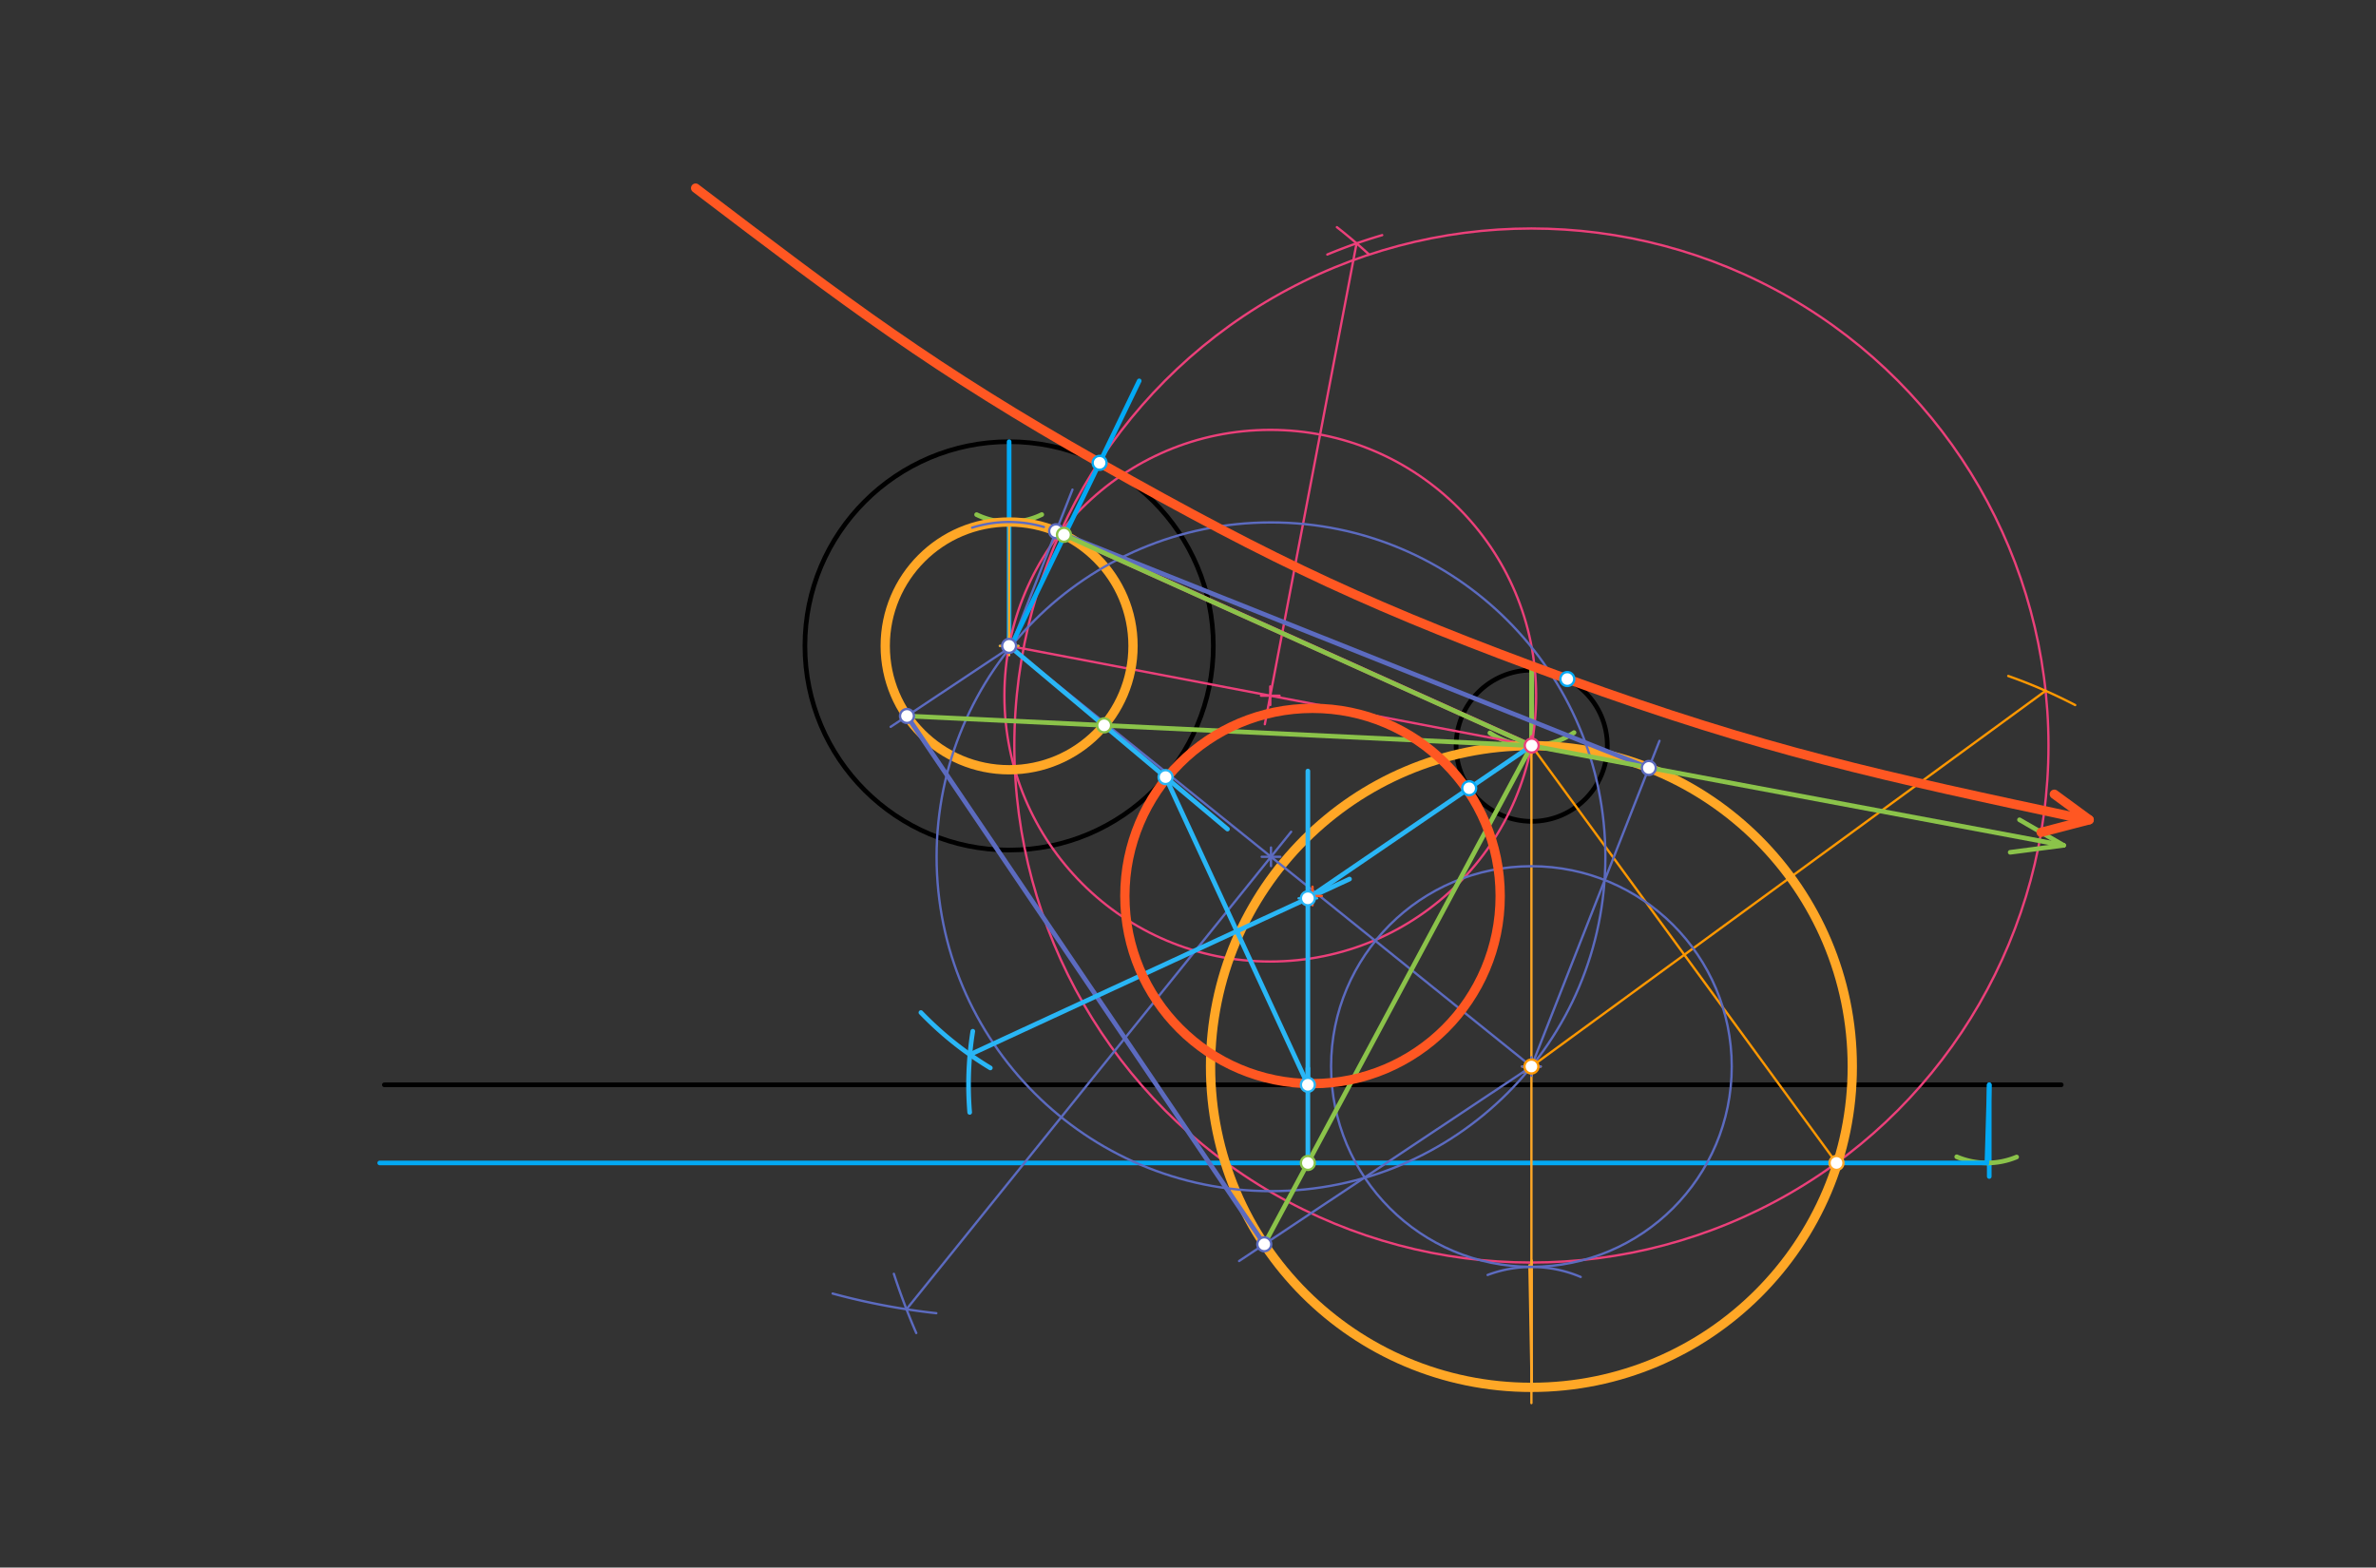 <svg xmlns="http://www.w3.org/2000/svg" class="svg--1it" height="100%" preserveAspectRatio="xMidYMid meet" viewBox="0 0 1023 675" width="100%"><rect x="0" y="0" width="1023" height="675" fill="#333333" stroke="none"/><defs><marker id="marker-arrow" markerHeight="16" markerUnits="userSpaceOnUse" markerWidth="24" orient="auto-start-reverse" refX="24" refY="4" viewBox="0 0 24 8"><path d="M 0 0 L 24 4 L 0 8 z" stroke="inherit"></path></marker></defs><g class="aux-layer--1FB"></g><g class="main-layer--3Vd"><g class="element--2qn"><g class="center--1s5"><line x1="430.483" y1="278.117" x2="438.483" y2="278.117" stroke="#000000" stroke-width="1" stroke-linecap="round"></line><line x1="434.483" y1="274.117" x2="434.483" y2="282.117" stroke="#000000" stroke-width="1" stroke-linecap="round"></line><circle class="hit--230" cx="434.483" cy="278.117" r="4" stroke="none" fill="transparent"></circle></g><circle cx="434.483" cy="278.117" fill="none" r="87.92" stroke="#000000" stroke-dasharray="none" stroke-width="2"></circle></g><g class="element--2qn"><g class="center--1s5"><line x1="655.483" y1="321.117" x2="663.483" y2="321.117" stroke="#000000" stroke-width="1" stroke-linecap="round"></line><line x1="659.483" y1="317.117" x2="659.483" y2="325.117" stroke="#000000" stroke-width="1" stroke-linecap="round"></line><circle class="hit--230" cx="659.483" cy="321.117" r="4" stroke="none" fill="transparent"></circle></g><circle cx="659.483" cy="321.117" fill="none" r="32.558" stroke="#000000" stroke-dasharray="none" stroke-width="2"></circle></g><g class="element--2qn"><line stroke="#000000" stroke-dasharray="none" stroke-linecap="round" stroke-width="2" x1="165.483" x2="887.483" y1="467.117" y2="467.117"></line></g><g class="element--2qn"><line stroke="#8BC34A" stroke-dasharray="none" stroke-linecap="round" stroke-width="2" x1="659.483" x2="659.483" y1="321.117" y2="288.559"></line></g><g class="element--2qn"><line stroke="#03A9F4" stroke-dasharray="none" stroke-linecap="round" stroke-width="2" x1="434.483" x2="434.483" y1="278.117" y2="190.196"></line></g><g class="element--2qn"><line stroke="#03A9F4" stroke-dasharray="none" stroke-linecap="round" stroke-width="2" x1="856.483" x2="856.483" y1="506.6" y2="467.117"></line></g><g class="element--2qn"><line stroke="#8BC34A" stroke-dasharray="none" stroke-linecap="round" stroke-width="2" x1="659.483" x2="659.483" y1="321.117" y2="288.559"></line></g><g class="element--2qn"><path d="M 641.483 315.6 A 32.484 32.484 0 0 0 677.705 315.451" fill="none" stroke="#8BC34A" stroke-dasharray="none" stroke-linecap="round" stroke-width="2"></path></g><g class="element--2qn"><path d="M 420.483 221.6 A 32.239 32.239 0 0 0 448.534 221.575" fill="none" stroke="#8BC34A" stroke-dasharray="none" stroke-linecap="round" stroke-width="2"></path></g><g class="element--2qn"><path d="M 842.483 498.117 A 33.208 33.208 0 0 0 868.269 498.207" fill="none" stroke="#8BC34A" stroke-dasharray="none" stroke-linecap="round" stroke-width="2"></path></g><g class="element--2qn"><g class="center--1s5"><line x1="430.483" y1="278.117" x2="438.483" y2="278.117" stroke="#03A9F4" stroke-width="1" stroke-linecap="round"></line><line x1="434.483" y1="274.117" x2="434.483" y2="282.117" stroke="#03A9F4" stroke-width="1" stroke-linecap="round"></line><circle class="hit--230" cx="434.483" cy="278.117" r="4" stroke="none" fill="transparent"></circle></g><circle cx="434.483" cy="278.117" fill="none" r="53.342" stroke="#03A9F4" stroke-dasharray="none" stroke-width="2"></circle></g><g class="element--2qn"><line stroke="#03A9F4" stroke-dasharray="none" stroke-linecap="round" stroke-width="2" x1="856.483" x2="855.483" y1="467.117" y2="500.766"></line></g><g class="element--2qn"><line stroke="#03A9F4" stroke-dasharray="none" stroke-linecap="round" stroke-width="2" x1="855.483" x2="163.483" y1="500.767" y2="500.767"></line></g><g class="element--2qn"><line stroke="#EC407A" stroke-dasharray="none" stroke-linecap="round" stroke-width="1" x1="659.483" x2="434.483" y1="321.043" y2="278.117"></line></g><g class="element--2qn"><path d="M 589.483 109.6 A 228.96 228.96 0 0 0 575.612 97.823" fill="none" stroke="#EC407A" stroke-dasharray="none" stroke-linecap="round" stroke-width="1"></path></g><g class="element--2qn"><path d="M 571.483 109.6 A 229.024 229.024 0 0 1 595.109 101.252" fill="none" stroke="#EC407A" stroke-dasharray="none" stroke-linecap="round" stroke-width="1"></path></g><g class="element--2qn"><line stroke="#EC407A" stroke-dasharray="none" stroke-linecap="round" stroke-width="1" x1="584.082" x2="544.578" y1="104.787" y2="311.848"></line></g><g class="element--2qn"><g class="center--1s5"><line x1="542.92" y1="299.568" x2="550.92" y2="299.568" stroke="#EC407A" stroke-width="1" stroke-linecap="round"></line><line x1="546.92" y1="295.568" x2="546.92" y2="303.568" stroke="#EC407A" stroke-width="1" stroke-linecap="round"></line><circle class="hit--230" cx="546.92" cy="299.568" r="4" stroke="none" fill="transparent"></circle></g><circle cx="546.92" cy="299.568" fill="none" r="114.465" stroke="#EC407A" stroke-dasharray="none" stroke-width="1"></circle></g><g class="element--2qn"><line stroke="#EC407A" stroke-dasharray="none" stroke-linecap="round" stroke-width="2" x1="659.358" x2="456.413" y1="321.019" y2="229.491"></line></g><g class="element--2qn"><g class="center--1s5"><line x1="655.358" y1="321.019" x2="663.358" y2="321.019" stroke="#EC407A" stroke-width="1" stroke-linecap="round"></line><line x1="659.358" y1="317.019" x2="659.358" y2="325.019" stroke="#EC407A" stroke-width="1" stroke-linecap="round"></line><circle class="hit--230" cx="659.358" cy="321.019" r="4" stroke="none" fill="transparent"></circle></g><circle cx="659.358" cy="321.019" fill="none" r="222.629" stroke="#EC407A" stroke-dasharray="none" stroke-width="1"></circle></g><g class="element--2qn"><g class="center--1s5"><line x1="430.483" y1="278.117" x2="438.483" y2="278.117" stroke="#FFA726" stroke-width="1" stroke-linecap="round"></line><line x1="434.483" y1="274.117" x2="434.483" y2="282.117" stroke="#FFA726" stroke-width="1" stroke-linecap="round"></line><circle class="hit--230" cx="434.483" cy="278.117" r="4" stroke="none" fill="transparent"></circle></g><circle cx="434.483" cy="278.117" fill="none" r="53.342" stroke="#FFA726" stroke-dasharray="none" stroke-width="4"></circle></g><g class="element--2qn"><line stroke="#FFA726" stroke-dasharray="none" stroke-linecap="round" stroke-width="1" x1="659.358" x2="659.358" y1="321.019" y2="604.167"></line></g><g class="element--2qn"><line stroke="#FF9800" stroke-dasharray="none" stroke-linecap="round" stroke-width="1" x1="659.358" x2="790.714" y1="321.019" y2="500.767"></line></g><g class="element--2qn"><path d="M 893.483 303.6 A 222.343 222.343 0 0 0 864.666 291.083" fill="none" stroke="#FF9800" stroke-dasharray="none" stroke-linecap="round" stroke-width="1"></path></g><g class="element--2qn"><line stroke="#FF9800" stroke-dasharray="none" stroke-linecap="round" stroke-width="1" x1="880.737" x2="655.86" y1="297.464" y2="461.799"></line></g><g class="element--2qn"><g class="center--1s5"><line x1="655.358" y1="459.243" x2="663.358" y2="459.243" stroke="#FFA726" stroke-width="1" stroke-linecap="round"></line><line x1="659.358" y1="455.243" x2="659.358" y2="463.243" stroke="#FFA726" stroke-width="1" stroke-linecap="round"></line><circle class="hit--230" cx="659.358" cy="459.243" r="4" stroke="none" fill="transparent"></circle></g><circle cx="659.358" cy="459.243" fill="none" r="138.154" stroke="#FFA726" stroke-dasharray="none" stroke-width="4"></circle></g><g class="element--2qn"><line stroke="#FFA726" stroke-dasharray="none" stroke-linecap="round" stroke-width="1" x1="434.483" x2="434.483" y1="278.117" y2="224.784"></line></g><g class="element--2qn"><path d="M 418.564 227.206 A 53.342 53.342 0 0 1 449.447 226.917" fill="none" stroke="#5C6BC0" stroke-dasharray="none" stroke-linecap="round" stroke-width="1"></path></g><g class="element--2qn"><line stroke="#FFA726" stroke-dasharray="none" stroke-linecap="round" stroke-width="1" x1="659.483" x2="658.508" y1="598.117" y2="544.784"></line></g><g class="element--2qn"><line stroke="#FFA726" stroke-dasharray="none" stroke-linecap="round" stroke-width="1" x1="659.483" x2="659.483" y1="596.117" y2="542.784"></line></g><g class="element--2qn"><path d="M 640.5 549 A 53.849 53.849 0 0 1 680.563 549.851" fill="none" stroke="#5C6BC0" stroke-dasharray="none" stroke-linecap="round" stroke-width="1"></path></g><g class="element--2qn"><g class="center--1s5"><line x1="655.358" y1="459.243" x2="663.358" y2="459.243" stroke="#5C6BC0" stroke-width="1" stroke-linecap="round"></line><line x1="659.358" y1="455.243" x2="659.358" y2="463.243" stroke="#5C6BC0" stroke-width="1" stroke-linecap="round"></line><circle class="hit--230" cx="659.358" cy="459.243" r="4" stroke="none" fill="transparent"></circle></g><circle cx="659.358" cy="459.243" fill="none" r="86.252" stroke="#5C6BC0" stroke-dasharray="none" stroke-width="1"></circle></g><g class="element--2qn"><line stroke="#5C6BC0" stroke-dasharray="none" stroke-linecap="round" stroke-width="1" x1="434.483" x2="659.358" y1="278.117" y2="459.243"></line></g><g class="element--2qn"><path d="M 358.5 557 A 289.049 289.049 0 0 0 403.141 565.461" fill="none" stroke="#5C6BC0" stroke-dasharray="none" stroke-linecap="round" stroke-width="1"></path></g><g class="element--2qn"><path d="M 394.5 574 A 288.65 288.65 0 0 1 384.858 548.51" fill="none" stroke="#5C6BC0" stroke-dasharray="none" stroke-linecap="round" stroke-width="1"></path></g><g class="element--2qn"><line stroke="#5C6BC0" stroke-dasharray="none" stroke-linecap="round" stroke-width="1" x1="390.298" x2="555.907" y1="563.769" y2="358.16"></line></g><g class="element--2qn"><g class="center--1s5"><line x1="543.232" y1="368.931" x2="551.232" y2="368.931" stroke="#5C6BC0" stroke-width="1" stroke-linecap="round"></line><line x1="547.232" y1="364.931" x2="547.232" y2="372.931" stroke="#5C6BC0" stroke-width="1" stroke-linecap="round"></line><circle class="hit--230" cx="547.232" cy="368.931" r="4" stroke="none" fill="transparent"></circle></g><circle cx="547.232" cy="368.931" fill="none" r="143.974" stroke="#5C6BC0" stroke-dasharray="none" stroke-width="1"></circle></g><g class="element--2qn"><line stroke="#5C6BC0" stroke-dasharray="none" stroke-linecap="round" stroke-width="1" x1="659.358" x2="533.5" y1="459.243" y2="543"></line></g><g class="element--2qn"><line stroke="#5C6BC0" stroke-dasharray="none" stroke-linecap="round" stroke-width="1" x1="659.358" x2="714.5" y1="459.243" y2="319"></line></g><g class="element--2qn"><line stroke="#5C6BC0" stroke-dasharray="none" stroke-linecap="round" stroke-width="1" x1="435.106" x2="383.477" y1="278.618" y2="312.976"></line></g><g class="element--2qn"><line stroke="#5C6BC0" stroke-dasharray="none" stroke-linecap="round" stroke-width="1" x1="435.106" x2="461.762" y1="278.618" y2="210.821"></line></g><g class="element--2qn"><line stroke="#5C6BC0" stroke-dasharray="none" stroke-linecap="round" stroke-width="2" x1="390.503" x2="544.344" y1="308.301" y2="535.783"></line></g><g class="element--2qn"><line stroke="#5C6BC0" stroke-dasharray="none" stroke-linecap="round" stroke-width="2" x1="454.71" x2="709.911" y1="228.758" y2="330.671"></line></g><g class="element--2qn"><line stroke="#8BC34A" stroke-dasharray="none" stroke-linecap="round" stroke-width="2" x1="659.409" x2="390.503" y1="321.09" y2="308.301"></line></g><g class="element--2qn"><line stroke="#8BC34A" stroke-dasharray="none" stroke-linecap="round" stroke-width="2" x1="544.344" x2="659.409" y1="535.783" y2="321.09"></line></g><g class="element--2qn"><line stroke="#8BC34A" stroke-dasharray="none" stroke-linecap="round" stroke-width="2" x1="659.409" x2="454.71" y1="321.09" y2="228.758"></line></g><g class="element--2qn"><line stroke="#8BC34A" stroke-dasharray="none" stroke-linecap="round" stroke-width="2" x1="659.409" x2="888.5" y1="321.09" y2="364"></line></g><g class="element--2qn"><line stroke="#8BC34A" stroke-dasharray="none" stroke-linecap="round" stroke-width="2" x1="888.5" x2="869.5" y1="364" y2="353"></line></g><g class="element--2qn"><line stroke="#8BC34A" stroke-dasharray="none" stroke-linecap="round" stroke-width="2" x1="888.5" x2="865.5" y1="364" y2="367"></line></g><g class="element--2qn"><line stroke="#29B6F6" stroke-dasharray="none" stroke-linecap="round" stroke-width="2" x1="435.106" x2="528.5" y1="278.618" y2="357"></line></g><g class="element--2qn"><line stroke="#29B6F6" stroke-dasharray="none" stroke-linecap="round" stroke-width="2" x1="563.111" x2="563.111" y1="500.767" y2="460"></line></g><g class="element--2qn"><line stroke="#29B6F6" stroke-dasharray="none" stroke-linecap="round" stroke-width="2" x1="563.111" x2="563.111" y1="467.117" y2="332"></line></g><g class="element--2qn"><line stroke="#29B6F6" stroke-dasharray="none" stroke-linecap="round" stroke-width="2" x1="501.839" x2="563.111" y1="334.625" y2="467.117"></line></g><g class="element--2qn"><path d="M 396.5 436 A 146.196 146.196 0 0 0 426.388 459.846" fill="none" stroke="#29B6F6" stroke-dasharray="none" stroke-linecap="round" stroke-width="2"></path></g><g class="element--2qn"><path d="M 417.5 479 A 146.095 146.095 0 0 1 418.847 444.056" fill="none" stroke="#29B6F6" stroke-dasharray="none" stroke-linecap="round" stroke-width="2"></path></g><g class="element--2qn"><line stroke="#29B6F6" stroke-dasharray="none" stroke-linecap="round" stroke-width="2" x1="417.596" x2="581.042" y1="454.109" y2="378.522"></line></g><g class="element--2qn"><g class="center--1s5"><line x1="559.111" y1="386.814" x2="567.111" y2="386.814" stroke="#29B6F6" stroke-width="1" stroke-linecap="round"></line><line x1="563.111" y1="382.814" x2="563.111" y2="390.814" stroke="#29B6F6" stroke-width="1" stroke-linecap="round"></line><circle class="hit--230" cx="563.111" cy="386.814" r="4" stroke="none" fill="transparent"></circle></g><circle cx="563.111" cy="386.814" fill="none" r="846.528" stroke="#29B6F6" stroke-dasharray="none" stroke-width="2"></circle></g><g class="element--2qn"><line stroke="#29B6F6" stroke-dasharray="none" stroke-linecap="round" stroke-width="2" x1="563.111" x2="659.409" y1="386.814" y2="321.09"></line></g><g class="element--2qn"><g class="center--1s5"><line x1="561.111" y1="385.814" x2="569.111" y2="385.814" stroke="#FF5722" stroke-width="1" stroke-linecap="round"></line><line x1="565.111" y1="381.814" x2="565.111" y2="389.814" stroke="#FF5722" stroke-width="1" stroke-linecap="round"></line><circle class="hit--230" cx="565.111" cy="385.814" r="4" stroke="none" fill="transparent"></circle></g><circle cx="565.111" cy="385.814" fill="none" r="80.801" stroke="#FF5722" stroke-dasharray="none" stroke-width="4"></circle></g><g class="element--2qn"><line stroke="#03A9F4" stroke-dasharray="none" stroke-linecap="round" stroke-width="2" x1="435.106" x2="490.5" y1="278.618" y2="164"></line></g><g class="element--2qn"><path d="M 898.5 353 C 809.668 334.016, 760.178 323.439, 674.81 292.392 C 593.092 262.672, 549.149 242.159, 473.44 199.298 C 401.653 158.657, 365.172 130.924, 299.5 81" fill="none" stroke="#FF5722" stroke-linecap="round" stroke-width="4"></path></g><g class="element--2qn"><line stroke="#FF5722" stroke-dasharray="none" stroke-linecap="round" stroke-width="4" x1="878.826" x2="899.5" y1="358.399" y2="353"></line></g><g class="element--2qn"><line stroke="#FF5722" stroke-dasharray="none" stroke-linecap="round" stroke-width="4" x1="899.5" x2="884.5" y1="353" y2="342"></line></g><g class="element--2qn"><circle cx="659.483" cy="321.043" r="3" stroke="#EC407A" stroke-width="1" fill="#ffffff"></circle>}</g><g class="element--2qn"><circle cx="790.714" cy="500.767" r="3" stroke="#FFA726" stroke-width="1" fill="#ffffff"></circle>}</g><g class="element--2qn"><circle cx="659.358" cy="459.243" r="3" stroke="#FF9800" stroke-width="1" fill="#ffffff"></circle>}</g><g class="element--2qn"><circle cx="434.483" cy="278.117" r="3" stroke="#5C6BC0" stroke-width="1" fill="#ffffff"></circle>}</g><g class="element--2qn"><circle cx="544.344" cy="535.783" r="3" stroke="#5C6BC0" stroke-width="1" fill="#ffffff"></circle>}</g><g class="element--2qn"><circle cx="390.503" cy="308.301" r="3" stroke="#5C6BC0" stroke-width="1" fill="#ffffff"></circle>}</g><g class="element--2qn"><circle cx="454.71" cy="228.758" r="3" stroke="#5C6BC0" stroke-width="1" fill="#ffffff"></circle>}</g><g class="element--2qn"><circle cx="709.911" cy="330.671" r="3" stroke="#5C6BC0" stroke-width="1" fill="#ffffff"></circle>}</g><g class="element--2qn"><circle cx="475.401" cy="312.338" r="3" stroke="#8BC34A" stroke-width="1" fill="#ffffff"></circle>}</g><g class="element--2qn"><circle cx="563.111" cy="500.767" r="3" stroke="#8BC34A" stroke-width="1" fill="#ffffff"></circle>}</g><g class="element--2qn"><circle cx="458.095" cy="230.285" r="3" stroke="#8BC34A" stroke-width="1" fill="#ffffff"></circle>}</g><g class="element--2qn"><circle cx="501.839" cy="334.625" r="3" stroke="#29B6F6" stroke-width="1" fill="#ffffff"></circle>}</g><g class="element--2qn"><circle cx="563.111" cy="467.117" r="3" stroke="#29B6F6" stroke-width="1" fill="#ffffff"></circle>}</g><g class="element--2qn"><circle cx="563.111" cy="386.814" r="3" stroke="#29B6F6" stroke-width="1" fill="#ffffff"></circle>}</g><g class="element--2qn"><circle cx="632.556" cy="339.417" r="3" stroke="#03A9F4" stroke-width="1" fill="#ffffff"></circle>}</g><g class="element--2qn"><circle cx="473.44" cy="199.298" r="3" stroke="#03A9F4" stroke-width="1" fill="#ffffff"></circle>}</g><g class="element--2qn"><circle cx="674.81" cy="292.392" r="3" stroke="#03A9F4" stroke-width="1" fill="#ffffff"></circle>}</g></g><g class="snaps-layer--2PT"></g><g class="temp-layer--rAP"></g></svg>